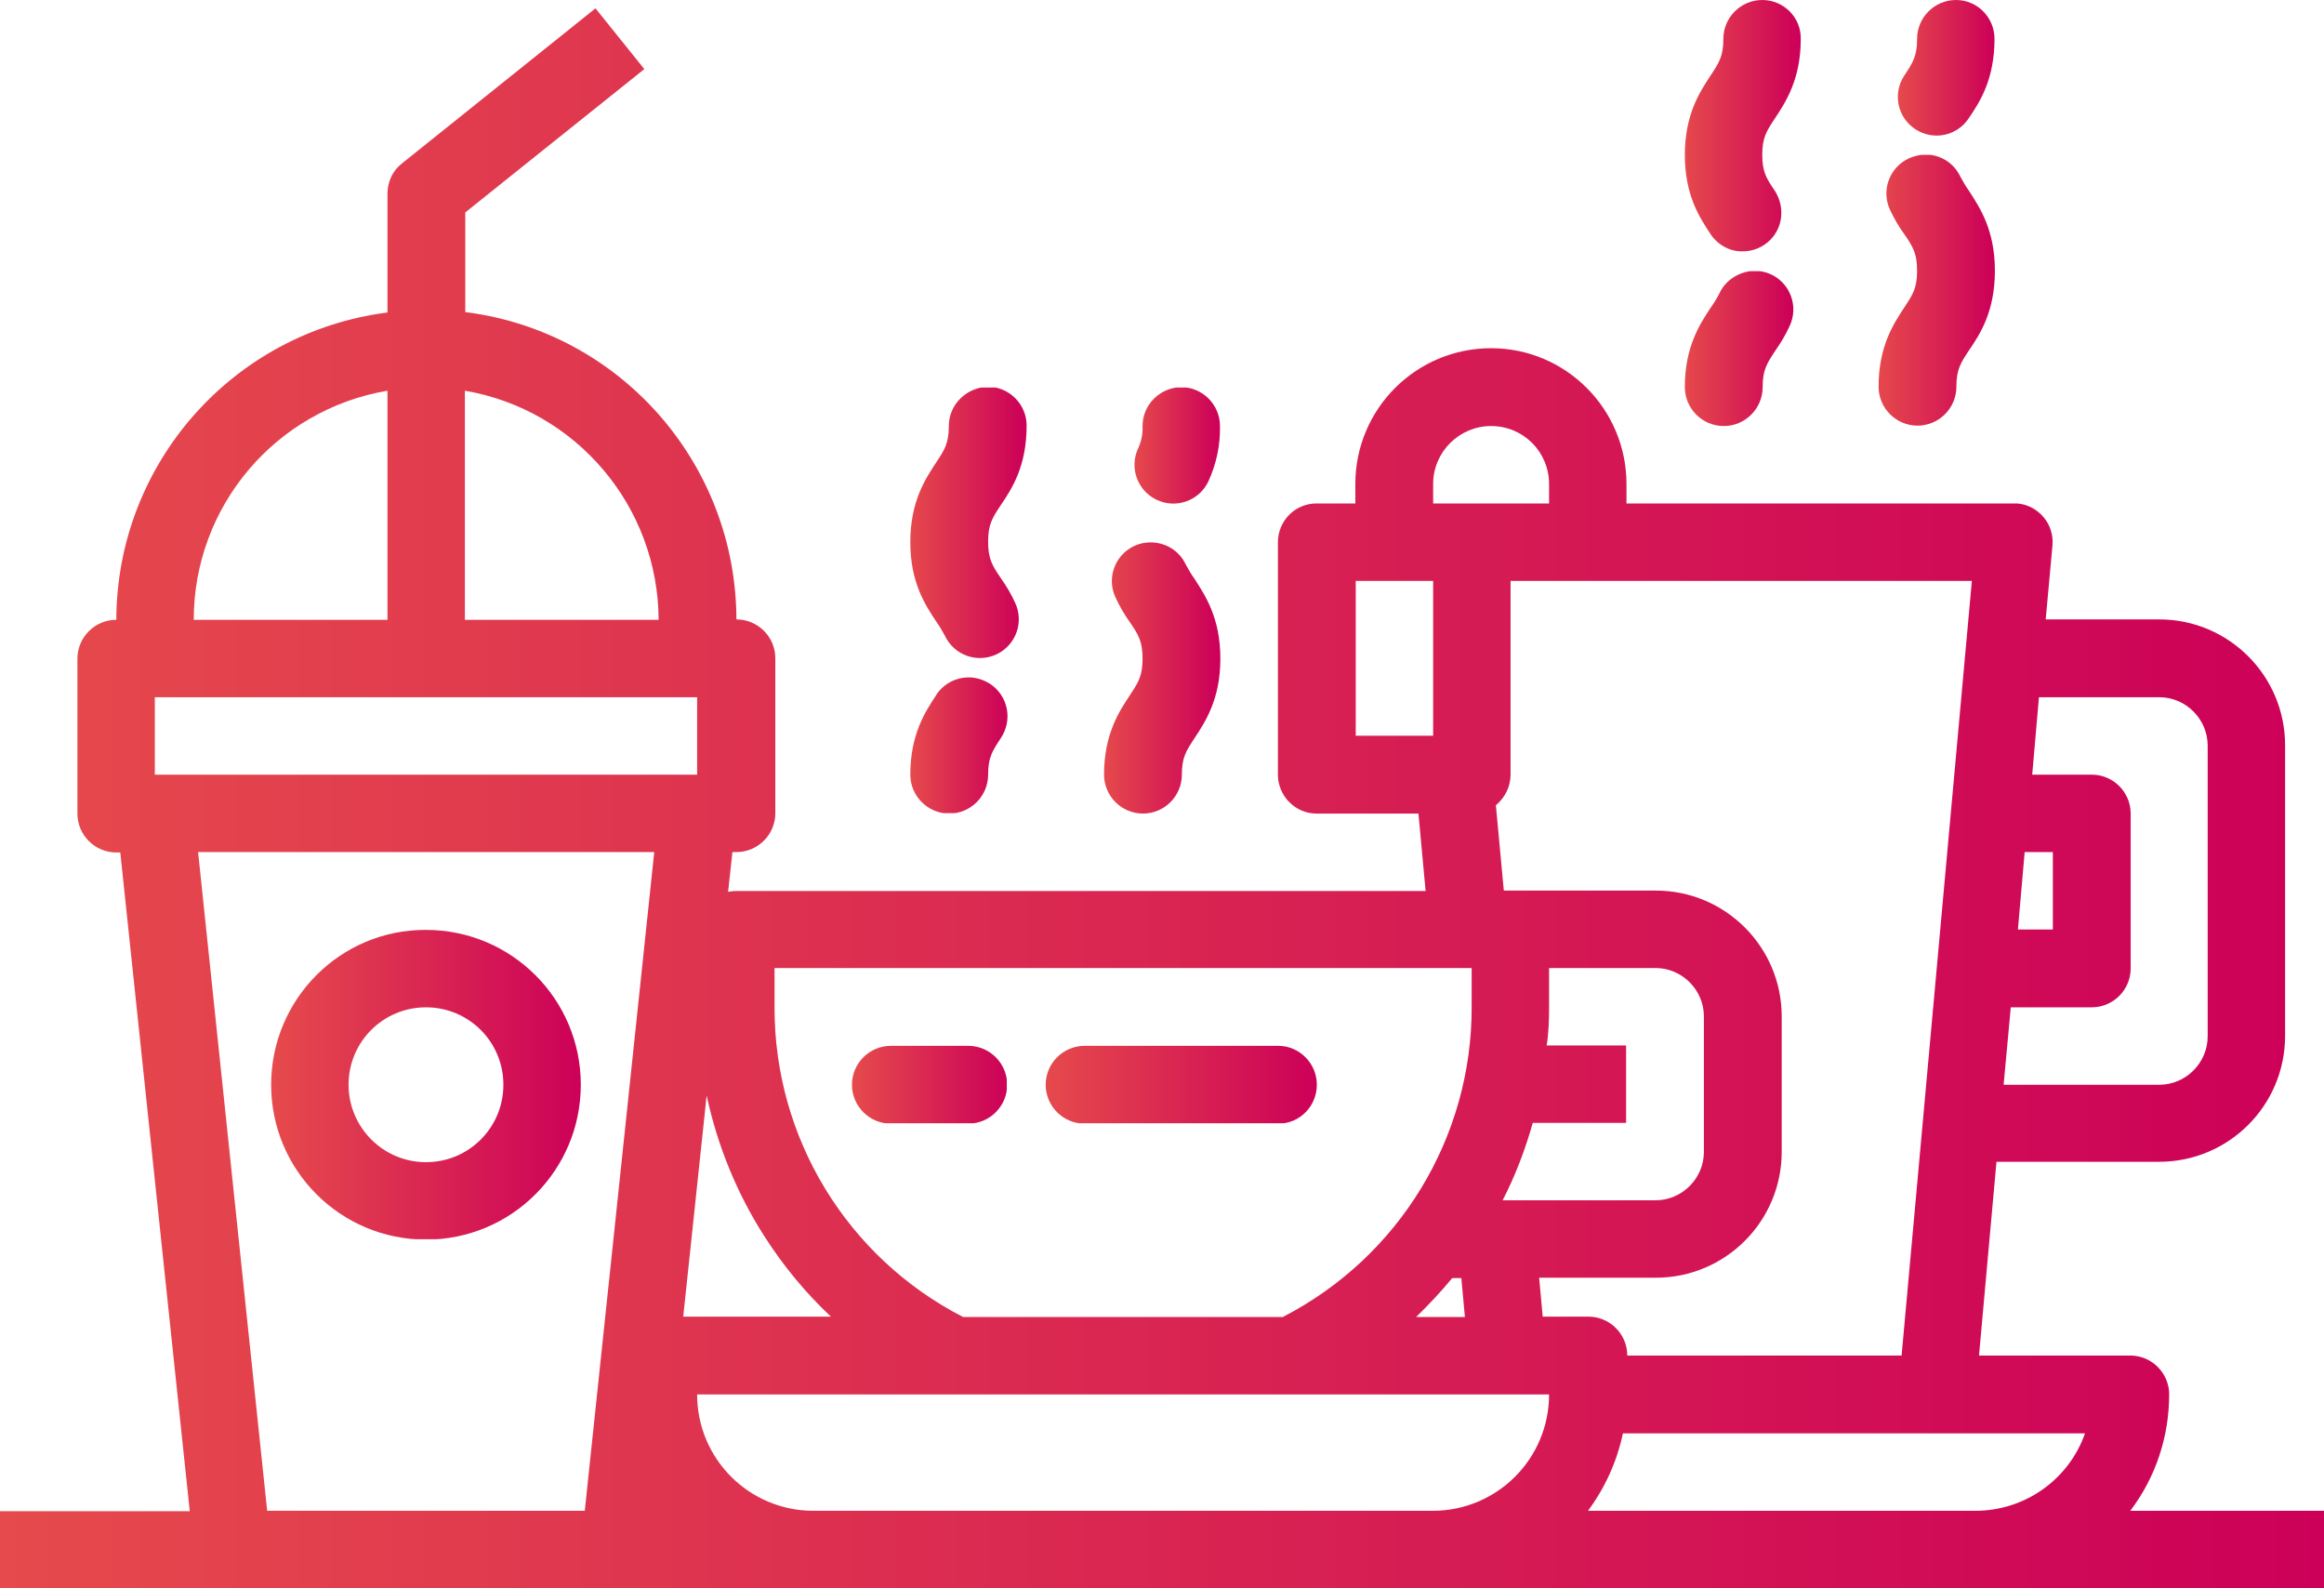 <?xml version="1.0" encoding="utf-8"?>
<!-- Generator: Adobe Illustrator 25.2.0, SVG Export Plug-In . SVG Version: 6.00 Build 0)  -->
<svg version="1.1" id="Capa_1" xmlns="http://www.w3.org/2000/svg" xmlns:xlink="http://www.w3.org/1999/xlink" x="0px" y="0px"
	 viewBox="0 0 58.54 40" style="enable-background:new 0 0 58.54 40;" xml:space="preserve">
<style type="text/css">
	.st0{clip-path:url(#SVGID_2_);fill:url(#SVGID_3_);}
	.st1{clip-path:url(#SVGID_5_);fill:url(#SVGID_6_);}
	.st2{clip-path:url(#SVGID_8_);fill:url(#SVGID_9_);}
	.st3{clip-path:url(#SVGID_11_);fill:url(#SVGID_12_);}
	.st4{clip-path:url(#SVGID_14_);fill:url(#SVGID_15_);}
	.st5{clip-path:url(#SVGID_17_);fill:url(#SVGID_18_);}
	.st6{clip-path:url(#SVGID_20_);fill:url(#SVGID_21_);}
	.st7{clip-path:url(#SVGID_23_);fill:url(#SVGID_24_);}
	.st8{clip-path:url(#SVGID_26_);fill:url(#SVGID_27_);}
	.st9{clip-path:url(#SVGID_29_);fill:url(#SVGID_30_);}
	.st10{clip-path:url(#SVGID_32_);fill:url(#SVGID_33_);}
	.st11{clip-path:url(#SVGID_35_);fill:url(#SVGID_36_);}
	.st12{clip-path:url(#SVGID_38_);fill:url(#SVGID_39_);}
	.st13{clip-path:url(#SVGID_41_);fill:url(#SVGID_42_);}
	.st14{clip-path:url(#SVGID_44_);fill:url(#SVGID_45_);}
	.st15{clip-path:url(#SVGID_47_);fill:url(#SVGID_48_);}
	.st16{clip-path:url(#SVGID_50_);fill:url(#SVGID_51_);}
	.st17{clip-path:url(#SVGID_53_);fill:url(#SVGID_54_);}
	.st18{clip-path:url(#SVGID_56_);fill:url(#SVGID_57_);}
	.st19{clip-path:url(#SVGID_59_);fill:url(#SVGID_60_);}
	.st20{clip-path:url(#SVGID_62_);fill:url(#SVGID_63_);}
	.st21{clip-path:url(#SVGID_65_);fill:url(#SVGID_66_);}
	.st22{clip-path:url(#SVGID_68_);fill:url(#SVGID_69_);}
	.st23{clip-path:url(#SVGID_71_);fill:url(#SVGID_72_);}
</style>
<g>
	<g>
		<defs>
			<path id="SVGID_13_" d="M40.88,36.1h11.64c-0.41,1.17-1.52,1.95-2.76,1.95H40C40.43,37.47,40.73,36.81,40.88,36.1 M17.56,35.12
				h21.46c0,1.62-1.31,2.93-2.93,2.93H20.49C18.87,38.05,17.56,36.74,17.56,35.12 M36.58,32.19h0.23l0.09,0.98h-1.23
				C35.99,32.86,36.29,32.54,36.58,32.19 M17.8,27.59c0.27,1.26,0.76,2.46,1.45,3.54c0.48,0.75,1.04,1.43,1.68,2.03h-3.72
				L17.8,27.59z M19.51,25.36v-0.98h17.56v0.98c0.01,3.28-1.82,6.29-4.74,7.8l0,0.01h-8.07C21.34,31.67,19.5,28.66,19.51,25.36
				 M39.02,25.36v-0.98h2.68c0.67,0,1.22,0.55,1.22,1.22v3.41c0,0.67-0.55,1.22-1.22,1.22h-3.85c0.32-0.62,0.57-1.28,0.76-1.95h2.35
				v-1.95h-2C39.01,26.02,39.02,25.69,39.02,25.36 M4.99,21.46h11.49l-1.75,16.59h-8L4.99,21.46z M51,21.46h0.71v1.95h-0.88
				L51,21.46z M3.9,17.56h13.66v1.95H3.9V17.56z M51.36,17.56h3.03c0.67,0,1.22,0.55,1.22,1.22v7.32c0,0.67-0.55,1.22-1.22,1.22
				h-3.92l0.18-1.95h2.04c0.54,0,0.98-0.44,0.98-0.98v-3.9c0-0.54-0.44-0.98-0.98-0.98h-1.5L51.36,17.56z M34.15,14.63h1.95v3.9
				h-1.95V14.63z M37.68,20.28c0.23-0.19,0.37-0.47,0.37-0.77v-4.88h11.62l-1.77,19.51h-6.91c0-0.54-0.44-0.98-0.98-0.98h-1.15
				l-0.09-0.98h2.94c1.75,0,3.17-1.42,3.17-3.17v-3.41c0-1.75-1.42-3.17-3.17-3.17h-3.83L37.68,20.28z M36.1,12.19
				c0-0.81,0.66-1.46,1.46-1.46c0.81,0,1.46,0.65,1.46,1.46v0.49H36.1V12.19z M9.76,9.84v5.77H4.88C4.88,12.75,6.94,10.32,9.76,9.84
				 M11.71,9.84c2.81,0.48,4.87,2.92,4.88,5.77h-4.88V9.84z M10.12,4.12C9.89,4.3,9.76,4.58,9.76,4.88v2.99
				c-3.9,0.5-6.82,3.81-6.83,7.74c-0.54,0-0.98,0.44-0.98,0.98v3.9c0,0.54,0.44,0.98,0.98,0.98h0.1l1.75,16.59H0V40h58.54v-1.95
				h-4.88c0.64-0.84,0.98-1.87,0.98-2.93c0-0.54-0.44-0.98-0.98-0.98h-3.81l0.44-4.88h4.1c1.75,0,3.17-1.42,3.17-3.17v-7.32
				c0-1.75-1.42-3.17-3.17-3.17h-2.86l0.17-1.86c0.05-0.54-0.35-1.01-0.88-1.06c-0.03,0-0.06,0-0.09,0h-9.76v-0.49
				c0-1.89-1.53-3.42-3.41-3.42c-1.89,0-3.42,1.53-3.42,3.42v0.49h-0.98c-0.54,0-0.97,0.44-0.97,0.98v5.85
				c0,0.54,0.44,0.98,0.97,0.98h2.57l0.18,1.95H18.54c-0.07,0-0.14,0.01-0.2,0.02l0.11-1h0.1c0.54,0,0.98-0.44,0.98-0.98v-3.9
				c0-0.54-0.44-0.98-0.98-0.98c-0.01-3.93-2.93-7.25-6.83-7.74V5.35l4.51-3.61L15,0.21L10.12,4.12z"/>
		</defs>
		<clipPath id="SVGID_2_">
			<use xlink:href="#SVGID_13_"  style="overflow:visible;"/>
		</clipPath>
		
			<linearGradient id="SVGID_3_" gradientUnits="userSpaceOnUse" x1="-195.5" y1="680.368" x2="-194.47" y2="680.368" gradientTransform="matrix(56.853 0 0 -56.853 11114.77 38701.129)">
			<stop  offset="0" style="stop-color:#E64A4C"/>
			<stop  offset="1" style="stop-color:#CC0058"/>
		</linearGradient>
		<rect y="0.21" class="st0" width="58.54" height="39.79"/>
	</g>
	<g>
		<defs>
			<path id="SVGID_16_" d="M8.78,27.32c0-1.08,0.87-1.95,1.95-1.95s1.95,0.87,1.95,1.95c0,1.08-0.87,1.95-1.95,1.95
				C9.65,29.27,8.78,28.39,8.78,27.32 M6.83,27.32c0,2.16,1.75,3.9,3.9,3.9c2.16,0,3.9-1.75,3.9-3.9c0-2.16-1.75-3.9-3.9-3.9
				C8.58,23.41,6.83,25.16,6.83,27.32"/>
		</defs>
		<clipPath id="SVGID_5_">
			<use xlink:href="#SVGID_16_"  style="overflow:visible;"/>
		</clipPath>
		
			<linearGradient id="SVGID_6_" gradientUnits="userSpaceOnUse" x1="-172.722" y1="752.474" x2="-171.692" y2="752.474" gradientTransform="matrix(7.58 0 0 -7.58 1316.136 5731.384)">
			<stop  offset="0" style="stop-color:#E64A4C"/>
			<stop  offset="1" style="stop-color:#CC0058"/>
		</linearGradient>
		<rect x="6.83" y="23.41" class="st1" width="7.81" height="7.8"/>
	</g>
	<g>
		<defs>
			<path id="SVGID_19_" d="M28.57,13.75c-0.49,0.23-0.7,0.81-0.47,1.3c0.1,0.22,0.22,0.42,0.36,0.62c0.22,0.32,0.32,0.49,0.32,0.92
				c0,0.44-0.11,0.6-0.32,0.92c-0.27,0.41-0.65,0.98-0.65,2c0,0.54,0.44,0.98,0.98,0.98c0.54,0,0.98-0.44,0.98-0.98
				c0-0.44,0.11-0.6,0.32-0.92c0.27-0.41,0.65-0.98,0.65-2c0-1.03-0.38-1.59-0.65-2.01c-0.08-0.11-0.15-0.23-0.22-0.36
				c-0.17-0.36-0.52-0.56-0.89-0.56C28.84,13.66,28.7,13.69,28.57,13.75"/>
		</defs>
		<clipPath id="SVGID_8_">
			<use xlink:href="#SVGID_19_"  style="overflow:visible;"/>
		</clipPath>
		
			<linearGradient id="SVGID_9_" gradientUnits="userSpaceOnUse" x1="-128.714" y1="891.61" x2="-127.684" y2="891.61" gradientTransform="matrix(2.843 0 0 -2.843 393.694 2551.613)">
			<stop  offset="0" style="stop-color:#E64A4C"/>
			<stop  offset="1" style="stop-color:#CC0058"/>
		</linearGradient>
		<rect x="27.81" y="13.66" class="st2" width="2.93" height="6.83"/>
	</g>
	<g>
		<defs>
			<path id="SVGID_22_" d="M28.78,10.73c0.01,0.19-0.03,0.39-0.11,0.56c-0.23,0.49-0.02,1.07,0.47,1.3c0.49,0.23,1.07,0.02,1.3-0.47
				c0,0,0,0,0,0c0.2-0.44,0.3-0.91,0.29-1.39c0-0.54-0.44-0.98-0.98-0.98C29.22,9.76,28.78,10.19,28.78,10.73"/>
		</defs>
		<clipPath id="SVGID_11_">
			<use xlink:href="#SVGID_22_"  style="overflow:visible;"/>
		</clipPath>
		
			<linearGradient id="SVGID_12_" gradientUnits="userSpaceOnUse" x1="-103.336" y1="971.108" x2="-102.307" y2="971.108" gradientTransform="matrix(2.089 0 0 -2.089 244.431 2039.738)">
			<stop  offset="0" style="stop-color:#E64A4C"/>
			<stop  offset="1" style="stop-color:#CC0058"/>
		</linearGradient>
		<rect x="28.45" y="9.76" class="st3" width="2.3" height="3.06"/>
	</g>
	<g>
		<defs>
			<path id="SVGID_25_" d="M23.59,17.49c0,0.01-0.01,0.01-0.01,0.02c-0.27,0.41-0.65,0.98-0.65,2c0,0.54,0.44,0.98,0.98,0.98
				s0.98-0.44,0.98-0.98c0-0.44,0.11-0.6,0.32-0.92c0.3-0.45,0.19-1.05-0.26-1.36c-0.17-0.11-0.36-0.17-0.55-0.17
				C24.09,17.06,23.78,17.21,23.59,17.49"/>
		</defs>
		<clipPath id="SVGID_14_">
			<use xlink:href="#SVGID_25_"  style="overflow:visible;"/>
		</clipPath>
		
			<linearGradient id="SVGID_15_" gradientUnits="userSpaceOnUse" x1="-114.903" y1="934.827" x2="-113.874" y2="934.827" gradientTransform="matrix(2.374 0 0 -2.374 295.729 2238.223)">
			<stop  offset="0" style="stop-color:#E64A4C"/>
			<stop  offset="1" style="stop-color:#CC0058"/>
		</linearGradient>
		<rect x="22.93" y="17.06" class="st4" width="2.58" height="3.42"/>
	</g>
	<g>
		<defs>
			<path id="SVGID_28_" d="M23.9,10.73c0,0.44-0.11,0.6-0.32,0.92c-0.27,0.41-0.65,0.98-0.65,2c0,1.03,0.38,1.59,0.65,2
				c0.08,0.11,0.15,0.23,0.22,0.36c0.23,0.49,0.81,0.7,1.3,0.47c0.49-0.23,0.7-0.81,0.47-1.3c-0.1-0.22-0.22-0.42-0.36-0.62
				c-0.22-0.32-0.32-0.49-0.32-0.92c0-0.44,0.11-0.6,0.32-0.92c0.28-0.41,0.65-0.98,0.65-2c0-0.54-0.44-0.98-0.98-0.98
				C24.34,9.76,23.9,10.19,23.9,10.73"/>
		</defs>
		<clipPath id="SVGID_17_">
			<use xlink:href="#SVGID_28_"  style="overflow:visible;"/>
		</clipPath>
		
			<linearGradient id="SVGID_18_" gradientUnits="userSpaceOnUse" x1="-128.763" y1="891.625" x2="-127.733" y2="891.625" gradientTransform="matrix(2.843 0 0 -2.843 388.956 2547.823)">
			<stop  offset="0" style="stop-color:#E64A4C"/>
			<stop  offset="1" style="stop-color:#CC0058"/>
		</linearGradient>
		<rect x="22.93" y="9.76" class="st5" width="2.93" height="6.97"/>
	</g>
	<g>
		<defs>
			<path id="SVGID_31_" d="M48.08,3.99c-0.49,0.23-0.7,0.81-0.47,1.3c0.1,0.21,0.22,0.42,0.36,0.61c0.22,0.32,0.32,0.49,0.32,0.92
				c0,0.44-0.11,0.6-0.32,0.92c-0.27,0.41-0.65,0.98-0.65,2c0,0.54,0.44,0.98,0.98,0.98s0.98-0.44,0.98-0.98
				c0-0.44,0.11-0.6,0.32-0.92c0.28-0.41,0.65-0.98,0.65-2c0-1.03-0.38-1.59-0.65-2.01c-0.08-0.11-0.15-0.23-0.22-0.36
				c-0.17-0.36-0.52-0.56-0.89-0.56C48.35,3.9,48.21,3.93,48.08,3.99"/>
		</defs>
		<clipPath id="SVGID_20_">
			<use xlink:href="#SVGID_31_"  style="overflow:visible;"/>
		</clipPath>
		
			<linearGradient id="SVGID_21_" gradientUnits="userSpaceOnUse" x1="-128.516" y1="891.709" x2="-127.486" y2="891.709" gradientTransform="matrix(2.843 0 0 -2.843 412.645 2542.137)">
			<stop  offset="0" style="stop-color:#E64A4C"/>
			<stop  offset="1" style="stop-color:#CC0058"/>
		</linearGradient>
		<rect x="47.32" y="3.9" class="st6" width="2.93" height="6.83"/>
	</g>
	<g>
		<defs>
			<path id="SVGID_34_" d="M49.27,0c-0.54,0-0.98,0.44-0.98,0.98c0,0.44-0.11,0.6-0.32,0.92c-0.3,0.45-0.18,1.05,0.27,1.35
				c0.45,0.3,1.05,0.18,1.35-0.27c0.28-0.41,0.65-0.98,0.65-2C50.24,0.44,49.81,0,49.27,0z"/>
		</defs>
		<clipPath id="SVGID_23_">
			<use xlink:href="#SVGID_34_"  style="overflow:visible;"/>
		</clipPath>
		
			<linearGradient id="SVGID_24_" gradientUnits="userSpaceOnUse" x1="-114.414" y1="935.596" x2="-113.385" y2="935.596" gradientTransform="matrix(2.369 0 0 -2.369 318.842 2218.113)">
			<stop  offset="0" style="stop-color:#E64A4C"/>
			<stop  offset="1" style="stop-color:#CC0058"/>
		</linearGradient>
		<rect x="47.67" class="st7" width="2.57" height="3.55"/>
	</g>
	<g>
		<defs>
			<path id="SVGID_37_" d="M43.31,7.39c-0.06,0.12-0.14,0.25-0.22,0.36c-0.27,0.41-0.65,0.98-0.65,2c0,0.54,0.44,0.98,0.98,0.98
				c0.54,0,0.98-0.44,0.98-0.98c0-0.44,0.11-0.6,0.32-0.92c0.14-0.2,0.26-0.4,0.36-0.62c0.23-0.49,0.02-1.07-0.47-1.3
				c-0.13-0.06-0.27-0.09-0.41-0.09C43.83,6.83,43.47,7.04,43.31,7.39"/>
		</defs>
		<clipPath id="SVGID_26_">
			<use xlink:href="#SVGID_37_"  style="overflow:visible;"/>
		</clipPath>
		
			<linearGradient id="SVGID_27_" gradientUnits="userSpaceOnUse" x1="-123.439" y1="907.368" x2="-122.41" y2="907.368" gradientTransform="matrix(2.65 0 0 -2.65 369.529 2413.127)">
			<stop  offset="0" style="stop-color:#E64A4C"/>
			<stop  offset="1" style="stop-color:#CC0058"/>
		</linearGradient>
		<rect x="42.44" y="6.83" class="st8" width="2.86" height="3.9"/>
	</g>
	<g>
		<defs>
			<path id="SVGID_40_" d="M44.39,0c-0.54,0-0.98,0.44-0.98,0.98c0,0.44-0.11,0.6-0.32,0.92c-0.27,0.41-0.65,0.98-0.65,2
				c0,1.03,0.38,1.59,0.65,2c0.18,0.27,0.49,0.44,0.81,0.43c0.54,0,0.98-0.44,0.97-0.98c0-0.19-0.06-0.38-0.16-0.54
				C44.5,4.5,44.39,4.34,44.39,3.9c0-0.44,0.11-0.6,0.32-0.92c0.27-0.41,0.65-0.98,0.65-2C45.37,0.44,44.93,0,44.39,0z"/>
		</defs>
		<clipPath id="SVGID_29_">
			<use xlink:href="#SVGID_40_"  style="overflow:visible;"/>
		</clipPath>
		
			<linearGradient id="SVGID_30_" gradientUnits="userSpaceOnUse" x1="-128.566" y1="891.667" x2="-127.536" y2="891.667" gradientTransform="matrix(2.843 0 0 -2.843 407.907 2537.873)">
			<stop  offset="0" style="stop-color:#E64A4C"/>
			<stop  offset="1" style="stop-color:#CC0058"/>
		</linearGradient>
		<rect x="42.44" y="0" class="st9" width="2.93" height="6.34"/>
	</g>
	<g>
		<defs>
			<path id="SVGID_43_" d="M22.44,26.34c-0.54,0-0.98,0.44-0.98,0.98c0,0.54,0.44,0.98,0.98,0.98h1.95c0.54,0,0.98-0.44,0.98-0.98
				c0-0.54-0.44-0.98-0.98-0.98H22.44z"/>
		</defs>
		<clipPath id="SVGID_32_">
			<use xlink:href="#SVGID_43_"  style="overflow:visible;"/>
		</clipPath>
		
			<linearGradient id="SVGID_33_" gradientUnits="userSpaceOnUse" x1="-146.333" y1="835.244" x2="-145.304" y2="835.244" gradientTransform="matrix(3.79 0 0 -3.79 576.097 3193.063)">
			<stop  offset="0" style="stop-color:#E64A4C"/>
			<stop  offset="1" style="stop-color:#CC0058"/>
		</linearGradient>
		<rect x="21.46" y="26.34" class="st10" width="3.9" height="1.95"/>
	</g>
	<g>
		<defs>
			<path id="SVGID_46_" d="M27.32,26.34c-0.54,0-0.98,0.44-0.98,0.98c0,0.54,0.44,0.98,0.98,0.98h4.88c0.54,0,0.97-0.44,0.97-0.98
				c0-0.54-0.44-0.98-0.97-0.98H27.32z"/>
		</defs>
		<clipPath id="SVGID_35_">
			<use xlink:href="#SVGID_46_"  style="overflow:visible;"/>
		</clipPath>
		
			<linearGradient id="SVGID_36_" gradientUnits="userSpaceOnUse" x1="-168.884" y1="763.977" x2="-167.854" y2="763.977" gradientTransform="matrix(6.633 0 0 -6.633 1146.524 5094.671)">
			<stop  offset="0" style="stop-color:#E64A4C"/>
			<stop  offset="1" style="stop-color:#CC0058"/>
		</linearGradient>
		<rect x="26.34" y="26.34" class="st11" width="6.83" height="1.95"/>
	</g>
</g>
</svg>
